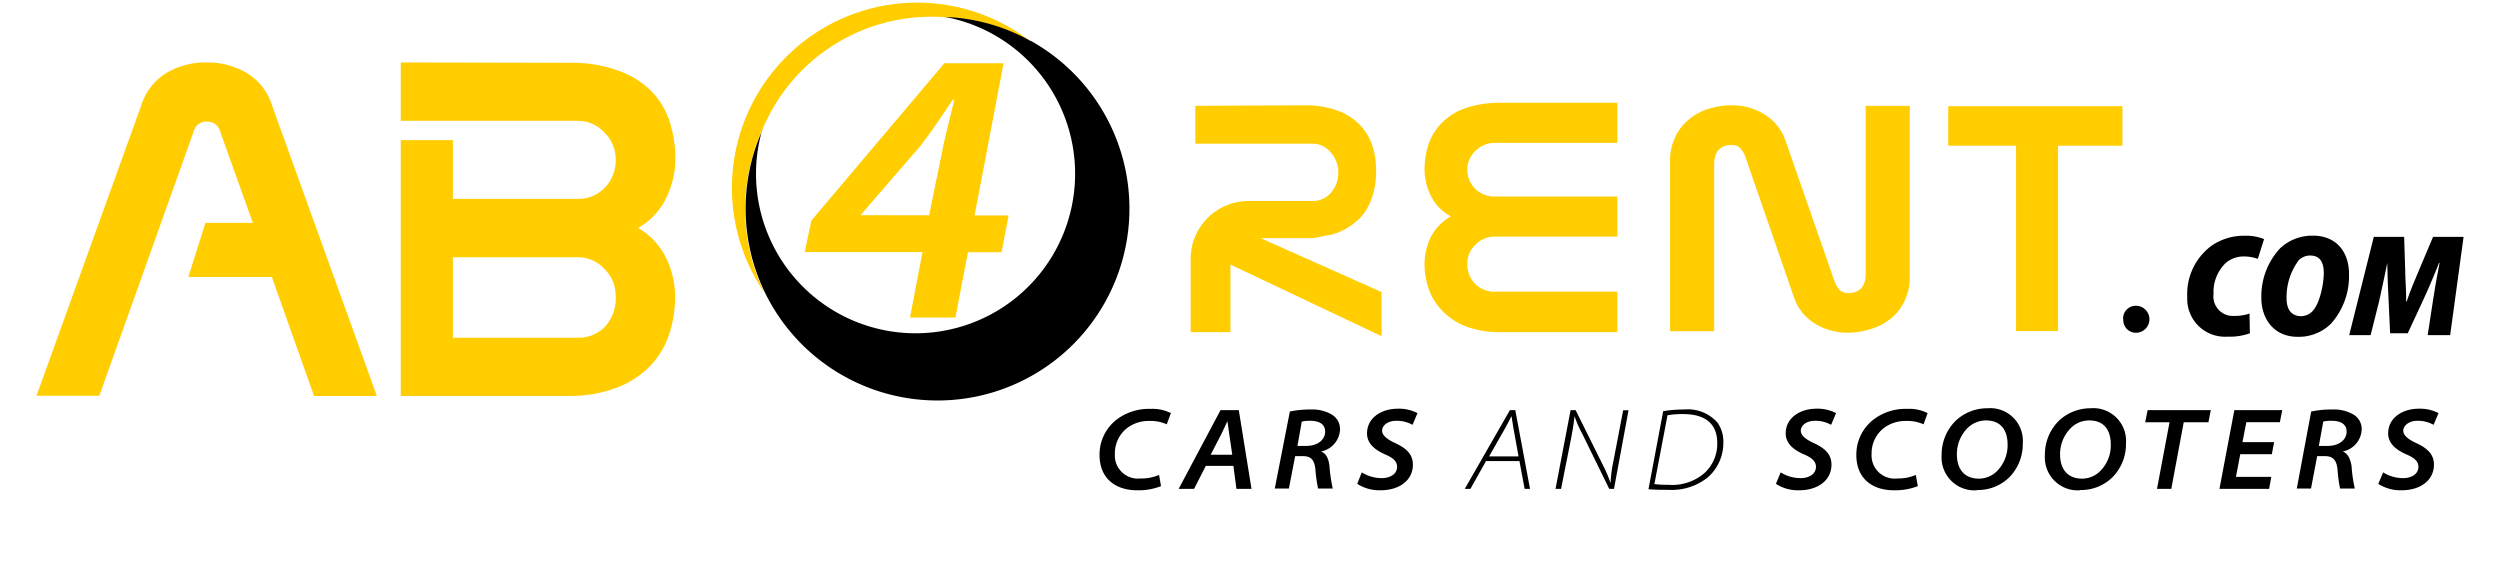 <svg id="Layer_1" data-name="Layer 1" xmlns="http://www.w3.org/2000/svg" viewBox="0 0 283.46 63.93"><defs><style>.cls-1{fill:#12110b;}.cls-2{fill:#ffcd00;}.cls-3{fill:none;}.cls-4{fill-rule:evenodd;}</style></defs><path class="cls-1" d="M277.44,53.19v0ZM81.57,2.43h0Z"/><polygon class="cls-2" points="220.9 12.04 220.9 16.52 228.59 16.52 228.59 37.54 233.35 37.54 233.35 16.52 240.65 16.52 240.65 12.04 220.9 12.04"/><path class="cls-2" d="M193.61,12.37a6.72,6.72,0,0,0-2.22,1.26,5.71,5.71,0,0,0-1.49,2,6.05,6.05,0,0,0-.54,2.58V37.55h5V18.67c0-1.48.67-2.23,2-2.23a1.32,1.32,0,0,1,1,.4,3.41,3.41,0,0,1,.62,1.18l5.43,15.7a5.52,5.52,0,0,0,2.33,2.94,6.94,6.94,0,0,0,3.75,1.06,8.42,8.42,0,0,0,2.74-.45A6.74,6.74,0,0,0,214.54,36,5.71,5.71,0,0,0,216,34a6.05,6.05,0,0,0,.54-2.58V12h-5V31c0,1.49-.67,2.23-2,2.23a1.3,1.3,0,0,1-1-.4,3.41,3.41,0,0,1-.62-1.18L202.43,15.9A5.52,5.52,0,0,0,200.1,13a6.85,6.85,0,0,0-3.75-1.06,8.16,8.16,0,0,0-2.74.45"/><path class="cls-2" d="M170.25,11.65a12.13,12.13,0,0,0-4,.58,7,7,0,0,0-2.69,1.62A6.34,6.34,0,0,0,162,16.28a9.32,9.32,0,0,0-.48,3,6.89,6.89,0,0,0,.68,2.85,5.24,5.24,0,0,0,2.31,2.4,5.57,5.57,0,0,0-2.29,2.38,7,7,0,0,0-.7,3,8.67,8.67,0,0,0,.46,2.81,6.7,6.7,0,0,0,1.5,2.46A7.49,7.49,0,0,0,166.18,37a11,11,0,0,0,4.07.66h13.13V33.07H169.54a3.06,3.06,0,0,1-2.29-.89,3.2,3.2,0,0,1-.88-2.34,2.87,2.87,0,0,1,.93-2.1,3,3,0,0,1,2.2-.91h13.88V22.28H169.54a3.06,3.06,0,0,1-2.29-.89,3,3,0,0,1-.88-2.17,2.86,2.86,0,0,1,.93-2.11,3,3,0,0,1,2.2-.91h13.88V11.65Z"/><path class="cls-2" d="M51.35,29.17H65.53a4.08,4.08,0,0,1,3,1.32,4.26,4.26,0,0,1,1.28,3.07A4.76,4.76,0,0,1,68.64,37a4.17,4.17,0,0,1-3.17,1.29H51.35ZM45.44,7.08V13.7H65.53a4.05,4.05,0,0,1,3,1.33,4.24,4.24,0,0,1,1.28,3.07,4.46,4.46,0,0,1-1.21,3.16,4.17,4.17,0,0,1-3.17,1.29H51.35V15.89H45.44v29H64.5a14.63,14.63,0,0,0,5.6-1,10.25,10.25,0,0,0,3.74-2.53,9.53,9.53,0,0,0,2.07-3.58,13.38,13.38,0,0,0,.64-4.12,10.13,10.13,0,0,0-1-4.36,8,8,0,0,0-3.2-3.46,7.69,7.69,0,0,0,3.23-3.49,10.29,10.29,0,0,0,1-4.15,14.29,14.29,0,0,0-.64-4.37,8.86,8.86,0,0,0-2.1-3.51A10.06,10.06,0,0,0,70.07,8a15.5,15.5,0,0,0-5.57-.88Z"/><path class="cls-2" d="M18.84,8.29A6.63,6.63,0,0,0,16,12L4.14,44.87h7.12L22,14.79a1.43,1.43,0,0,1,1.47-1,1.61,1.61,0,0,1,.88.25,1.36,1.36,0,0,1,.58.78l3.74,10.45H23.29l-1.93,6.13h9.46l4.79,13.5h7.12L30.86,12A6.55,6.55,0,0,0,28,8.29a8.73,8.73,0,0,0-4.56-1.21,8.7,8.7,0,0,0-4.6,1.21"/><path class="cls-2" d="M135.53,12v4.29h13.36a2.64,2.64,0,0,1,2,1,3.3,3.3,0,0,1,.85,2.24,3.42,3.42,0,0,1-.83,2.32,2.67,2.67,0,0,1-2.09.94H141.6A6.57,6.57,0,0,0,135,29.28v8.38h4.51V30l17.14,8.12v-5L142.94,27h5.94l2.16-.41c.21-.06.4-.13.59-.2a7.35,7.35,0,0,0,2.52-1.62c2-2,2.32-5.88,1.38-8.46a6.32,6.32,0,0,0-1.46-2.27,6.88,6.88,0,0,0-2.52-1.54,10.85,10.85,0,0,0-3.67-.56Z"/><path class="cls-3" d="M86.39,14.83l0-.08a18.1,18.1,0,0,0,17.39,23.08A18.09,18.09,0,0,0,107.08,2c-.5,0-1-.05-1.51-.05A20.72,20.72,0,0,0,86.39,14.83Z"/><path class="cls-2" d="M86.39,14.83A20.72,20.72,0,0,1,105.57,1.9c.51,0,1,0,1.51.05l-.24,0a21.53,21.53,0,0,1,10,2.74,21,21,0,0,0-30.2,28.44,21.72,21.72,0,0,1-.27-18.26Z"/><path d="M116.86,4.65a21.53,21.53,0,0,0-10-2.74l.24,0A18.09,18.09,0,1,1,85.72,19.74a17.9,17.9,0,0,1,.7-5l0,.08a21.72,21.72,0,0,0,.27,18.26,21.76,21.76,0,1,0,30.2-28.44Z"/><path class="cls-2" d="M103.18,36l1.42-7.42H91.24L92,25,107.08,7.17h6.71L110.5,24.43h3.86l-.8,4.17h-3.81L108.33,36Zm2.17-11.59L107,16.31c.36-1.64.84-3.37,1.2-5h-.18c-1.2,1.78-2.26,3.42-3.59,5.15l-6.79,7.85v.09Z"/><path class="cls-4" d="M240.73,36.2a1.43,1.43,0,0,1,1.45-1.53,1.53,1.53,0,0,1,0,3.06,1.43,1.43,0,0,1-1.43-1.53"/><path class="cls-4" d="M255.1,37.79a6.75,6.75,0,0,1-2.53.38A4.28,4.28,0,0,1,248,33.7a6.8,6.8,0,0,1,2.73-5.82,6.45,6.45,0,0,1,3.87-1.15,5.31,5.31,0,0,1,2.11.38L256,29.35a4.57,4.57,0,0,0-1.66-.27,3.09,3.09,0,0,0-2,.76,4.57,4.57,0,0,0-1.36,3.49,2.21,2.21,0,0,0,2.34,2.49,5.21,5.21,0,0,0,1.74-.27Z"/><path class="cls-4" d="M266.34,31.05a8.1,8.1,0,0,1-2.06,5.67,5.21,5.21,0,0,1-3.75,1.47c-2.79,0-4.13-2.14-4.13-4.39a8,8,0,0,1,2.11-5.63,5.31,5.31,0,0,1,3.73-1.45c2.8,0,4.1,2,4.1,4.33m-5.76-1.46a7,7,0,0,0-1.32,4.26c0,1.16.49,2,1.67,2a1.8,1.8,0,0,0,1.25-.55c.86-.86,1.3-3.15,1.3-4.33s-.38-2-1.57-2a1.83,1.83,0,0,0-1.33.6"/><path class="cls-4" d="M275.26,38l.59-3.84c.17-1.15.41-2.59.76-4.36h-.06c-.62,1.58-1.29,3.13-1.8,4.22L273,37.79H271l-.17-3.74c-.06-1-.13-2.62-.15-4.23h0c-.35,1.64-.66,3.21-.93,4.36L268.79,38h-2.43l2.79-11.14h3.44l.12,3.75c0,1,.13,2.35.11,3.57h.06c.4-1.22,1-2.61,1.41-3.58l1.58-3.74h3.46L277.81,38Z"/><path class="cls-4" d="M131.64,55.12a6.9,6.9,0,0,1-2.71.47c-2.4,0-4.26-1.3-4.26-4a5,5,0,0,1,2.24-4.23,6.08,6.08,0,0,1,3.57-1,4.61,4.61,0,0,1,2.28.48l-.47,1.27a4.44,4.44,0,0,0-2-.38,4,4,0,0,0-2.54.84,3.62,3.62,0,0,0-1.34,2.91,2.62,2.62,0,0,0,2.93,2.77,5,5,0,0,0,2.08-.4Z"/><path class="cls-4" d="M136.72,52.82l-1.33,2.61h-1.75l4.75-8.93h2.07l1.44,8.93h-1.71l-.34-2.61Zm3-1.26-.33-2.25c-.07-.44-.15-1.07-.22-1.56h0c-.24.49-.45,1-.73,1.55l-1.17,2.26Z"/><path class="cls-4" d="M146.25,46.66a11,11,0,0,1,2.39-.23A4.38,4.38,0,0,1,151,47a1.93,1.93,0,0,1,.94,1.69,2.66,2.66,0,0,1-2.15,2.5v0c.6.23.86.86.95,1.65a18.21,18.21,0,0,0,.37,2.55h-1.66a15.94,15.94,0,0,1-.3-2.12c-.09-1.14-.54-1.55-1.4-1.55h-.9l-.71,3.67h-1.6Zm.86,3.9h1c1.28,0,2.14-.69,2.14-1.62s-.79-1.23-1.71-1.23a3.84,3.84,0,0,0-.94.09Z"/><path class="cls-4" d="M154.4,53.56a4.27,4.27,0,0,0,2.3.65c.84,0,1.71-.41,1.71-1.29,0-.56-.4-1-1.37-1.4C155.89,51,155,50.3,155,49.14c0-1.76,1.62-2.8,3.49-2.8a4.6,4.6,0,0,1,2.23.5l-.56,1.33a3.65,3.65,0,0,0-1.83-.46c-1.05,0-1.62.58-1.62,1.12s.59,1,1.49,1.41c1.23.57,2,1.26,2,2.44,0,1.8-1.56,2.91-3.67,2.91a4.62,4.62,0,0,1-2.64-.73Z"/><path class="cls-4" d="M168.49,52.28l-1.77,3.15h-.64l5.12-8.93h.61l1.67,8.93h-.61l-.59-3.15Zm3.69-.53-.57-3.14c-.07-.37-.17-1-.23-1.43h0c-.24.46-.44.87-.73,1.39l-1.81,3.18Z"/><path class="cls-4" d="M176.37,55.43l1.71-8.93h.57l3.09,6.23a13.92,13.92,0,0,1,.87,2.05l0,0a15.62,15.62,0,0,1,.34-2.57l1.09-5.69h.61L183,55.43h-.54l-3-6.13a13.72,13.72,0,0,1-.93-2.11l0,0c-.09.76-.17,1.35-.4,2.55L177,55.43Z"/><path class="cls-4" d="M188.58,46.62a14.44,14.44,0,0,1,2.38-.19,4.49,4.49,0,0,1,3.78,1.49,3.75,3.75,0,0,1,.66,2.23,5.19,5.19,0,0,1-1.79,4,6.54,6.54,0,0,1-4.42,1.39c-.64,0-1.5,0-2.28-.07Zm-1,8.27a13,13,0,0,0,1.62.08,5.57,5.57,0,0,0,4.11-1.38,4.5,4.5,0,0,0,1.4-3.35c0-1.69-.81-3.29-3.88-3.29a10.28,10.28,0,0,0-1.76.13Z"/><path class="cls-4" d="M201.9,53.56a4.24,4.24,0,0,0,2.29.65c.85,0,1.71-.41,1.71-1.29,0-.56-.4-1-1.36-1.4-1.16-.51-2.07-1.22-2.07-2.38,0-1.76,1.62-2.8,3.48-2.8a4.57,4.57,0,0,1,2.23.5l-.56,1.33a3.64,3.64,0,0,0-1.82-.46c-1.05,0-1.62.58-1.62,1.12s.58,1,1.48,1.41c1.24.57,2,1.26,2,2.44,0,1.8-1.56,2.91-3.67,2.91a4.59,4.59,0,0,1-2.63-.73Z"/><path class="cls-4" d="M217.45,55.12a7,7,0,0,1-2.72.47c-2.4,0-4.25-1.3-4.25-4a5,5,0,0,1,2.24-4.23,6,6,0,0,1,3.56-1,4.55,4.55,0,0,1,2.28.48l-.46,1.27a4.44,4.44,0,0,0-2-.38,4.05,4.05,0,0,0-2.55.84,3.62,3.62,0,0,0-1.34,2.91,2.62,2.62,0,0,0,2.93,2.77,5,5,0,0,0,2.08-.4Z"/><path class="cls-4" d="M224.15,55.59a3.73,3.73,0,0,1-4-4,5.39,5.39,0,0,1,1.62-3.91,5.22,5.22,0,0,1,3.58-1.39,3.7,3.7,0,0,1,4,4,5.33,5.33,0,0,1-1.55,3.85,5.07,5.07,0,0,1-3.63,1.42Zm.24-1.32a2.9,2.9,0,0,0,2.1-.92,4.16,4.16,0,0,0,1.14-2.94c0-1.33-.52-2.74-2.47-2.74a3,3,0,0,0-2.12.91,4.19,4.19,0,0,0-1.16,2.94c0,1.59.78,2.75,2.5,2.75Z"/><path class="cls-4" d="M235.86,55.59a3.73,3.73,0,0,1-4-4,5.38,5.38,0,0,1,1.61-3.91,5.24,5.24,0,0,1,3.58-1.39,3.71,3.71,0,0,1,4,4,5.3,5.3,0,0,1-1.56,3.85,5.07,5.07,0,0,1-3.63,1.42Zm.24-1.32a2.9,2.9,0,0,0,2.09-.92,4.12,4.12,0,0,0,1.14-2.94c0-1.33-.51-2.74-2.46-2.74a2.94,2.94,0,0,0-2.12.91,4.16,4.16,0,0,0-1.17,2.94c0,1.59.78,2.75,2.5,2.75Z"/><polygon class="cls-4" points="245.99 47.88 243.23 47.88 243.51 46.5 250.67 46.5 250.4 47.88 247.6 47.88 246.19 55.43 244.57 55.43 245.99 47.88"/><polygon class="cls-4" points="257.59 51.5 254.01 51.5 253.52 54.07 257.53 54.07 257.28 55.43 251.65 55.43 253.34 46.5 258.77 46.5 258.5 47.87 254.7 47.87 254.26 50.13 257.85 50.13 257.59 51.5"/><path class="cls-4" d="M262.05,46.66a11,11,0,0,1,2.39-.23,4.38,4.38,0,0,1,2.4.57,1.91,1.91,0,0,1,.94,1.69,2.66,2.66,0,0,1-2.15,2.5v0c.6.23.86.86,1,1.65a15.58,15.58,0,0,0,.37,2.55h-1.67a14.93,14.93,0,0,1-.29-2.12c-.1-1.14-.55-1.55-1.41-1.55h-.9l-.7,3.67h-1.61Zm.87,3.9h1c1.28,0,2.15-.69,2.15-1.62s-.8-1.23-1.71-1.23a3.72,3.72,0,0,0-.94.09Z"/><path class="cls-4" d="M270.21,53.56a4.24,4.24,0,0,0,2.29.65c.85,0,1.71-.41,1.71-1.29,0-.56-.4-1-1.37-1.4-1.15-.51-2.06-1.22-2.06-2.38,0-1.76,1.61-2.8,3.48-2.8a4.57,4.57,0,0,1,2.23.5l-.56,1.33a3.65,3.65,0,0,0-1.83-.46c-1,0-1.61.58-1.61,1.12s.58,1,1.48,1.41c1.23.57,2,1.26,2,2.44,0,1.8-1.56,2.91-3.67,2.91a4.65,4.65,0,0,1-2.64-.73Z"/></svg>